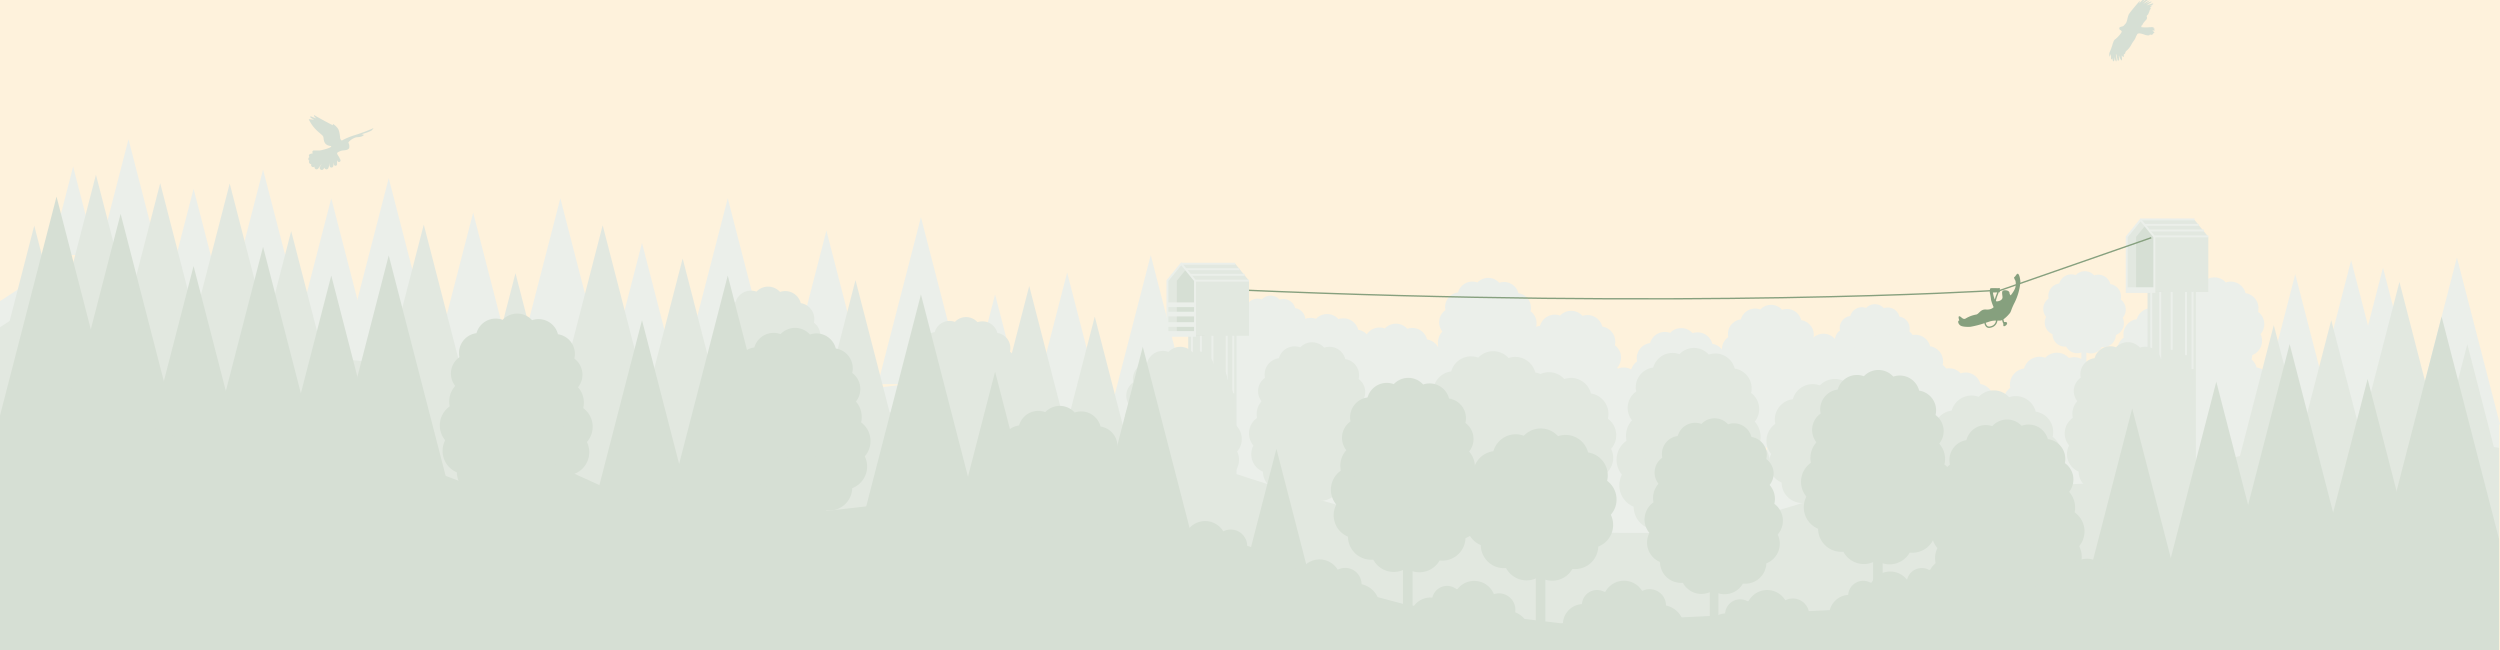 <svg xmlns="http://www.w3.org/2000/svg" xmlns:xlink="http://www.w3.org/1999/xlink" width="1280" height="333" viewBox="0 0 1280 333">
  <rect x="0" y="0" width="1280" height="333" fill="#333333" stroke="none"/>
  <defs>
    <clipPath id="clip-path">
      <rect id="Rectangle_1697" data-name="Rectangle 1697" width="1280.929" height="349.667" fill="none"/>
    </clipPath>
    <clipPath id="clip-bg-natur">
      <rect width="1280" height="333"/>
    </clipPath>
  </defs>
  <g id="bg-natur" clip-path="url(#clip-bg-natur)">
    <rect width="1280" height="333" fill="#fef2dc"/>
    <g id="Group_2972" data-name="Group 2972" transform="translate(-0.929 -1)">
      <path id="Path_5762" data-name="Path 5762" d="M1236.8,218.287h44.133l-22.066-85.47Z" fill="#ebefea"/>
      <path id="Path_5763" data-name="Path 5763" d="M1182.649,219.745l22.067-85.47,22.066,85.47Z" fill="#ebefea"/>
      <path id="Path_5764" data-name="Path 5764" d="M1198.953,223.539l22.067-85.47,22.066,85.47Z" fill="#ebefea"/>
      <path id="Path_5765" data-name="Path 5765" d="M1154.025,226.846l22.067-85.47,22.066,85.47Z" fill="#ebefea"/>
      <path id="Path_5766" data-name="Path 5766" d="M612.177,217.115l-22.067-85.47-22.066,85.47Z" fill="#ebefea"/>
      <path id="Path_5767" data-name="Path 5767" d="M652.922,232.466,630.855,147l-22.066,85.47Z" fill="#ebefea"/>
      <path id="Path_5768" data-name="Path 5768" d="M682.344,260.851l-22.067-85.47-22.066,85.47Z" fill="#ebefea"/>
      <path id="Path_5769" data-name="Path 5769" d="M157.686,173.289l-22.067-85.47-22.066,85.47Z" fill="#ebefea"/>
      <path id="Path_5770" data-name="Path 5770" d="M92.111,170.647,66.72,72.3,41.33,170.647Z" fill="#ebefea"/>
      <path id="Path_5771" data-name="Path 5771" d="M122.108,183.131l-22.067-85.47-22.066,85.47Z" fill="#ebefea"/>
      <path id="Path_5772" data-name="Path 5772" d="M222.028,177.69,199.961,92.22l-22.066,85.47Z" fill="#ebefea"/>
      <path id="Path_5773" data-name="Path 5773" d="M192.606,187.994l-22.067-85.47-22.066,85.47Z" fill="#ebefea"/>
      <path id="Path_5774" data-name="Path 5774" d="M265.245,195.356l-22.067-85.47-22.066,85.47Z" fill="#ebefea"/>
      <path id="Path_5775" data-name="Path 5775" d="M309.892,187.994l-22.067-85.47-22.066,85.47Z" fill="#ebefea"/>
      <path id="Path_5776" data-name="Path 5776" d="M351.7,210.834l-22.067-85.47-22.066,85.47Z" fill="#ebefea"/>
      <path id="Path_5777" data-name="Path 5777" d="M395.611,187.994l-22.067-85.47-22.066,85.47Z" fill="#ebefea"/>
      <path id="Path_5778" data-name="Path 5778" d="M446.122,204.56l-22.067-85.47-22.066,85.47Z" fill="#ebefea"/>
      <path id="Path_5779" data-name="Path 5779" d="M494.516,197.681l-22.067-85.47-22.066,85.47Z" fill="#ebefea"/>
      <path id="Path_5780" data-name="Path 5780" d="M532.481,237.222l-22.067-85.47-22.066,85.47Z" fill="#ebefea"/>
      <path id="Path_5781" data-name="Path 5781" d="M569.373,226.028l-22.067-85.47-22.066,85.47Z" fill="#ebefea"/>
      <path id="Path_5782" data-name="Path 5782" d="M50.051,131.554,38.374,86.328,26.7,131.554Z" fill="#ebefea"/>
      <rect id="Rectangle_1654" data-name="Rectangle 1654" width="2.962" height="51.156" transform="translate(649.804 182.035)" fill="#ebefea"/>
      <g id="Group_2971" data-name="Group 2971">
        <g id="Group_2970" data-name="Group 2970" clip-path="url(#clip-path)">
          <path id="Path_5783" data-name="Path 5783" d="M669.2,201.889l-.073.029v.015a7.177,7.177,0,0,1-7.823,6.906l-.175-.016a7.176,7.176,0,0,1-10.049,2.549l-.242-.152-.033.021a7.176,7.176,0,0,1-9.993-2.349l-.2-.331-.124.008a7.176,7.176,0,0,1-7.663-6.66l-.032-.456-.217-.1a7.176,7.176,0,0,1-3.593-9.389l.19-.438-.212-.284a7.176,7.176,0,0,1,1.275-9.914l.345-.275-.065-.436a7.178,7.178,0,0,1,5.829-8.12l.349-.062.159-.45a7.177,7.177,0,0,1,9.032-4.416l.228.075.334-.312a7.177,7.177,0,0,1,10.146.356l.085.091.373-.106a7.177,7.177,0,0,1,8.91,5.1l.01.037.281.055a7.177,7.177,0,0,1,5.61,8.718l.139.107a7.176,7.176,0,0,1,1.01,10.386l-.01.012.034.071a7.177,7.177,0,0,1-3.834,9.731" fill="#ebefea"/>
          <path id="Path_5784" data-name="Path 5784" d="M666.814,183.768l-.062.025v.013a6.175,6.175,0,0,1-6.732,5.942l-.15-.013a6.176,6.176,0,0,1-8.647,2.193l-.208-.13-.028.017a6.175,6.175,0,0,1-8.6-2.021l-.172-.285-.107.007a6.175,6.175,0,0,1-6.594-5.731l-.027-.392-.187-.086a6.176,6.176,0,0,1-3.092-8.08l.164-.376-.183-.244a6.176,6.176,0,0,1,1.1-8.531l.3-.237-.056-.375a6.176,6.176,0,0,1,5.016-6.987l.3-.054.137-.387a6.174,6.174,0,0,1,7.771-3.8l.2.065.288-.268a6.174,6.174,0,0,1,8.73.306l.074.078.32-.091a6.176,6.176,0,0,1,7.667,4.387l.009.032.242.048a6.175,6.175,0,0,1,4.827,7.5l.119.093a6.176,6.176,0,0,1,.87,8.937l-.009.009.029.061a6.176,6.176,0,0,1-3.3,8.374" fill="#ebefea"/>
          <rect id="Rectangle_1655" data-name="Rectangle 1655" width="3.118" height="53.854" transform="translate(713.473 186.88)" fill="#ebefea"/>
          <path id="Path_5785" data-name="Path 5785" d="M735.1,206.485l-.079.032v.016a7.818,7.818,0,0,1-8.524,7.524l-.19-.017a7.819,7.819,0,0,1-10.948,2.777l-.264-.165-.036.022a7.818,7.818,0,0,1-10.888-2.559l-.218-.361-.136.009a7.819,7.819,0,0,1-8.349-7.256l-.034-.5-.237-.109a7.818,7.818,0,0,1-3.915-10.23l.207-.477-.231-.309a7.82,7.82,0,0,1,1.389-10.8l.376-.3-.071-.475a7.82,7.82,0,0,1,6.351-8.847l.381-.068.173-.491a7.819,7.819,0,0,1,9.841-4.811l.247.082.365-.34a7.819,7.819,0,0,1,11.054.388l.093.1.407-.116a7.819,7.819,0,0,1,9.707,5.555l.011.041.306.059a7.819,7.819,0,0,1,6.112,9.5l.152.118a7.82,7.82,0,0,1,1.1,11.316l-.01.012.036.077a7.82,7.82,0,0,1-4.177,10.6" fill="#ebefea"/>
          <rect id="Rectangle_1656" data-name="Rectangle 1656" width="3.635" height="62.778" transform="translate(760.889 179.679)" fill="#ebefea"/>
          <path id="Path_5786" data-name="Path 5786" d="M784.688,204.043l-.089.036v.018a8.807,8.807,0,0,1-9.6,8.475l-.215-.019a8.806,8.806,0,0,1-12.331,3.127l-.3-.186-.04.026a8.807,8.807,0,0,1-12.264-2.883l-.246-.407-.152.011a8.807,8.807,0,0,1-9.4-8.173l-.039-.56-.267-.122a8.808,8.808,0,0,1-4.41-11.523l.234-.538-.26-.348a8.807,8.807,0,0,1,1.564-12.166l.424-.337-.08-.535a8.808,8.808,0,0,1,7.154-9.965l.428-.077.2-.552a8.808,8.808,0,0,1,11.084-5.42l.279.093.411-.383a8.807,8.807,0,0,1,12.451.437l.1.112.458-.13a8.807,8.807,0,0,1,10.934,6.257l.012.046.345.067a8.807,8.807,0,0,1,6.885,10.7l.17.132A8.808,8.808,0,0,1,789.364,192l-.012.014.041.087a8.807,8.807,0,0,1-4.705,11.942" fill="#ebefea"/>
          <path id="Path_5787" data-name="Path 5787" d="M781.763,181.8l-.077.031v.016a7.579,7.579,0,0,1-8.261,7.292l-.185-.017a7.578,7.578,0,0,1-10.611,2.692l-.256-.16-.034.022a7.579,7.579,0,0,1-10.553-2.481l-.212-.35-.131.009a7.579,7.579,0,0,1-8.092-7.033l-.033-.481-.23-.106a7.579,7.579,0,0,1-3.795-9.915l.2-.462-.224-.3a7.578,7.578,0,0,1,1.346-10.469l.364-.29-.068-.46a7.579,7.579,0,0,1,6.155-8.575l.369-.066.168-.475a7.577,7.577,0,0,1,9.537-4.663l.24.079.353-.329a7.578,7.578,0,0,1,10.714.376l.091.1.393-.112a7.578,7.578,0,0,1,9.409,5.384l.01.04.3.057a7.579,7.579,0,0,1,5.924,9.206l.147.114a7.578,7.578,0,0,1,1.067,10.967l-.011.012.036.075a7.579,7.579,0,0,1-4.049,10.276" fill="#ebefea"/>
          <rect id="Rectangle_1657" data-name="Rectangle 1657" width="3.118" height="53.854" transform="translate(830.093 209.312)" fill="#ebefea"/>
          <path id="Path_5788" data-name="Path 5788" d="M851.722,228.917l-.079.032v.016a7.818,7.818,0,0,1-8.523,7.524l-.191-.017a7.819,7.819,0,0,1-10.948,2.777l-.264-.165-.036.022a7.818,7.818,0,0,1-10.888-2.559l-.218-.361-.136.009a7.819,7.819,0,0,1-8.349-7.256l-.034-.5-.237-.109A7.818,7.818,0,0,1,807.9,218.1l.207-.477-.231-.309a7.82,7.82,0,0,1,1.389-10.8l.376-.3-.071-.475a7.82,7.82,0,0,1,6.351-8.847l.381-.068.173-.491a7.819,7.819,0,0,1,9.841-4.811l.247.082.365-.34a7.819,7.819,0,0,1,11.054.388l.093.1.407-.116a7.819,7.819,0,0,1,9.707,5.555l.011.041.306.059a7.819,7.819,0,0,1,6.112,9.5l.152.118a7.82,7.82,0,0,1,1.1,11.316l-.01.012.036.077a7.82,7.82,0,0,1-4.177,10.6" fill="#ebefea"/>
          <rect id="Rectangle_1658" data-name="Rectangle 1658" width="2.962" height="51.156" transform="translate(959.217 186.406)" fill="#ebefea"/>
          <path id="Path_5789" data-name="Path 5789" d="M978.61,206.259l-.073.029v.015a7.178,7.178,0,0,1-7.823,6.907l-.175-.017a7.176,7.176,0,0,1-10.049,2.549l-.242-.152-.033.021a7.175,7.175,0,0,1-9.993-2.349l-.2-.33-.124.007a7.175,7.175,0,0,1-7.663-6.66l-.032-.455-.217-.1a7.174,7.174,0,0,1-3.593-9.388l.19-.439-.212-.283a7.176,7.176,0,0,1,1.275-9.914l.345-.276-.065-.435a7.179,7.179,0,0,1,5.829-8.121l.349-.062.159-.45a7.178,7.178,0,0,1,9.032-4.416l.228.075.334-.312a7.177,7.177,0,0,1,10.146.357l.085.09.373-.1a7.175,7.175,0,0,1,8.91,5.1l.01.037.281.054a7.177,7.177,0,0,1,5.61,8.718l.139.107a7.176,7.176,0,0,1,1.01,10.386l-.01.013.034.071a7.176,7.176,0,0,1-3.834,9.73" fill="#ebefea"/>
          <path id="Path_5790" data-name="Path 5790" d="M976.227,188.139l-.062.025v.013a6.175,6.175,0,0,1-6.732,5.942l-.15-.013a6.176,6.176,0,0,1-8.647,2.193l-.208-.13-.028.017a6.175,6.175,0,0,1-8.6-2.021l-.172-.285-.107.007a6.175,6.175,0,0,1-6.594-5.731l-.027-.392-.187-.086a6.176,6.176,0,0,1-3.092-8.08l.164-.376-.183-.244a6.176,6.176,0,0,1,1.1-8.531l.3-.237-.056-.375a6.176,6.176,0,0,1,5.016-6.987l.3-.054.137-.387a6.174,6.174,0,0,1,7.771-3.8l.2.065.288-.268a6.174,6.174,0,0,1,8.73.306l.074.078.32-.091a6.176,6.176,0,0,1,7.667,4.387l.009.032.242.048a6.175,6.175,0,0,1,4.827,7.5l.119.093a6.176,6.176,0,0,1,.87,8.937l-.009.009.029.061a6.176,6.176,0,0,1-3.3,8.374" fill="#ebefea"/>
          <rect id="Rectangle_1659" data-name="Rectangle 1659" width="3.118" height="53.854" transform="translate(996.783 209.715)" fill="#ebefea"/>
          <path id="Path_5791" data-name="Path 5791" d="M1018.412,229.32l-.079.032v.016a7.818,7.818,0,0,1-8.523,7.524l-.191-.017a7.819,7.819,0,0,1-10.948,2.777l-.264-.165-.036.022a7.818,7.818,0,0,1-10.888-2.559l-.218-.361-.136.009a7.819,7.819,0,0,1-8.349-7.256l-.034-.5-.237-.109a7.818,7.818,0,0,1-3.915-10.23l.207-.477-.231-.309a7.82,7.82,0,0,1,1.389-10.8l.376-.3-.071-.475a7.82,7.82,0,0,1,6.351-8.847l.381-.068.173-.491a7.819,7.819,0,0,1,9.841-4.811l.247.082.365-.34a7.819,7.819,0,0,1,11.054.388l.093.1.407-.116a7.819,7.819,0,0,1,9.707,5.555l.011.041.306.059a7.819,7.819,0,0,1,6.112,9.5l.152.118a7.82,7.82,0,0,1,1.1,11.316l-.01.012.036.077a7.82,7.82,0,0,1-4.177,10.6" fill="#ebefea"/>
          <rect id="Rectangle_1660" data-name="Rectangle 1660" width="3.635" height="62.778" transform="translate(905.691 193.49)" fill="#ebefea"/>
          <path id="Path_5792" data-name="Path 5792" d="M929.49,217.854l-.089.036v.018a8.807,8.807,0,0,1-9.6,8.475l-.215-.019a8.806,8.806,0,0,1-12.331,3.127l-.3-.186-.04.026a8.807,8.807,0,0,1-12.264-2.883l-.246-.407-.152.011a8.807,8.807,0,0,1-9.4-8.173l-.039-.56-.267-.122a8.808,8.808,0,0,1-4.41-11.523l.234-.537-.26-.349a8.807,8.807,0,0,1,1.564-12.166l.424-.337-.08-.535a8.808,8.808,0,0,1,7.154-9.965l.428-.077.2-.552a8.808,8.808,0,0,1,11.084-5.42l.279.093.411-.383a8.807,8.807,0,0,1,12.451.437l.1.112.457-.13a8.807,8.807,0,0,1,10.934,6.257l.012.046.345.067a8.807,8.807,0,0,1,6.885,10.7l.17.132a8.808,8.808,0,0,1,1.24,12.746l-.012.014.041.087a8.807,8.807,0,0,1-4.705,11.942" fill="#ebefea"/>
          <path id="Path_5793" data-name="Path 5793" d="M926.566,195.617l-.077.031v.016a7.579,7.579,0,0,1-8.261,7.292l-.185-.017a7.578,7.578,0,0,1-10.611,2.692l-.256-.16-.034.022a7.579,7.579,0,0,1-10.553-2.481l-.212-.35-.131.009a7.579,7.579,0,0,1-8.092-7.033l-.033-.481-.23-.106a7.579,7.579,0,0,1-3.795-9.915l.2-.462-.224-.3A7.578,7.578,0,0,1,885.42,173.9l.364-.29-.068-.46a7.579,7.579,0,0,1,6.155-8.575l.369-.066.168-.475a7.577,7.577,0,0,1,9.537-4.663l.24.08.353-.33a7.578,7.578,0,0,1,10.714.376l.091.1.393-.112a7.578,7.578,0,0,1,9.409,5.384l.01.04.3.057a7.58,7.58,0,0,1,5.924,9.206l.147.114a7.578,7.578,0,0,1,1.067,10.967l-.011.012.036.075a7.579,7.579,0,0,1-4.049,10.276" fill="#ebefea"/>
          <rect id="Rectangle_1661" data-name="Rectangle 1661" width="2.559" height="44.205" transform="translate(1066.59 156.392)" fill="#ebefea"/>
          <path id="Path_5794" data-name="Path 5794" d="M1084.344,172.484l-.065.026v.013a6.42,6.42,0,0,1-7,6.178l-.156-.015a6.417,6.417,0,0,1-8.987,2.279l-.217-.136-.029.02a6.418,6.418,0,0,1-8.938-2.1l-.179-.295-.111.007a6.417,6.417,0,0,1-6.853-5.956l-.029-.409-.194-.088a6.419,6.419,0,0,1-3.214-8.4l.171-.39-.19-.254a6.419,6.419,0,0,1,1.14-8.867l.309-.245-.058-.39a6.418,6.418,0,0,1,5.213-7.262l.312-.056.142-.4a6.421,6.421,0,0,1,8.078-3.951l.2.069.3-.28a6.419,6.419,0,0,1,9.074.319l.077.082.333-.1a6.419,6.419,0,0,1,7.969,4.558l.008.035.252.049a6.419,6.419,0,0,1,5.017,7.8l.124.1a6.418,6.418,0,0,1,.9,9.288l-.009.009.03.065a6.418,6.418,0,0,1-3.429,8.7" fill="#ebefea"/>
          <rect id="Rectangle_1662" data-name="Rectangle 1662" width="3.118" height="53.854" transform="translate(1132.544 163.167)" fill="#ebefea"/>
          <path id="Path_5795" data-name="Path 5795" d="M1154.174,182.772l-.08.032v.016a7.818,7.818,0,0,1-8.524,7.524l-.19-.017a7.819,7.819,0,0,1-10.948,2.777l-.265-.165-.036.022a7.817,7.817,0,0,1-10.887-2.559l-.218-.361-.136.009a7.818,7.818,0,0,1-8.349-7.256l-.035-.5-.236-.109a7.819,7.819,0,0,1-3.916-10.23l.208-.477-.231-.309a7.82,7.82,0,0,1,1.388-10.8l.377-.3-.071-.475a7.819,7.819,0,0,1,6.35-8.847l.381-.068.174-.491a7.818,7.818,0,0,1,9.841-4.811l.247.082.365-.34a7.819,7.819,0,0,1,11.054.388l.093.1.407-.116a7.819,7.819,0,0,1,9.707,5.555l.011.041.306.059a7.82,7.82,0,0,1,6.112,9.5l.151.118a7.819,7.819,0,0,1,1.1,11.316l-.009.012.035.077a7.819,7.819,0,0,1-4.176,10.6" fill="#ebefea"/>
          <path id="Path_5796" data-name="Path 5796" d="M1159.784,220.794l-.079.032v.016a7.818,7.818,0,0,1-8.524,7.524l-.19-.017a7.819,7.819,0,0,1-10.948,2.777l-.264-.165-.036.022a7.818,7.818,0,0,1-10.888-2.559l-.218-.361-.136.009a7.819,7.819,0,0,1-8.349-7.256l-.034-.5-.237-.109a7.818,7.818,0,0,1-3.915-10.23l.207-.477-.231-.309a7.82,7.82,0,0,1,1.389-10.8l.376-.3-.071-.475a7.82,7.82,0,0,1,6.351-8.847l.381-.068.173-.491a7.819,7.819,0,0,1,9.841-4.811l.247.082.365-.34a7.819,7.819,0,0,1,11.054.388l.093.1.407-.116a7.819,7.819,0,0,1,9.707,5.555l.011.041.306.059a7.819,7.819,0,0,1,6.112,9.5l.152.118a7.82,7.82,0,0,1,1.1,11.316l-.01.012.036.077a7.82,7.82,0,0,1-4.177,10.6" fill="#ebefea"/>
          <rect id="Rectangle_1663" data-name="Rectangle 1663" width="3.295" height="56.907" transform="translate(1051.789 202.873)" fill="#ebefea"/>
          <path id="Path_5797" data-name="Path 5797" d="M1074.645,223.589l-.084.033v.018a8.264,8.264,0,0,1-9.007,7.951l-.2-.019a8.263,8.263,0,0,1-11.569,2.935l-.279-.175-.038.024a8.263,8.263,0,0,1-11.506-2.7l-.23-.382-.143.01a8.264,8.264,0,0,1-8.823-7.668l-.036-.525-.251-.115a8.262,8.262,0,0,1-4.137-10.81l.22-.5-.245-.327a8.263,8.263,0,0,1,1.468-11.414l.4-.316-.074-.5a8.263,8.263,0,0,1,6.711-9.349l.4-.072.183-.518a8.262,8.262,0,0,1,10.4-5.084l.262.087.385-.359a8.262,8.262,0,0,1,11.681.409l.1.106.429-.123a8.262,8.262,0,0,1,10.258,5.87l.011.043.324.063a8.264,8.264,0,0,1,6.459,10.037l.16.124a8.264,8.264,0,0,1,1.163,11.958l-.012.013.039.081a8.263,8.263,0,0,1-4.414,11.2" fill="#ebefea"/>
          <rect id="Rectangle_1664" data-name="Rectangle 1664" width="3.118" height="53.854" transform="translate(678.225 181.95)" fill="#ebefea"/>
          <path id="Path_5798" data-name="Path 5798" d="M699.855,201.554l-.079.032v.016a7.818,7.818,0,0,1-8.523,7.524l-.191-.017a7.819,7.819,0,0,1-10.948,2.777l-.264-.165-.036.022a7.818,7.818,0,0,1-10.888-2.559l-.218-.361-.136.009a7.819,7.819,0,0,1-8.349-7.256l-.034-.5-.237-.109a7.818,7.818,0,0,1-3.915-10.23l.207-.477-.231-.309a7.82,7.82,0,0,1,1.389-10.8l.376-.3-.071-.475a7.82,7.82,0,0,1,6.351-8.847l.381-.068.173-.491a7.819,7.819,0,0,1,9.841-4.811l.247.082.365-.34a7.819,7.819,0,0,1,11.054.388l.093.1.407-.116a7.819,7.819,0,0,1,9.707,5.555l.011.041.306.059a7.819,7.819,0,0,1,6.112,9.5l.152.118a7.82,7.82,0,0,1,1.1,11.316l-.01.012.036.077a7.82,7.82,0,0,1-4.177,10.6" fill="#ebefea"/>
          <rect id="Rectangle_1665" data-name="Rectangle 1665" width="3.118" height="53.854" transform="translate(859.542 189.14)" fill="#ebefea"/>
          <path id="Path_5799" data-name="Path 5799" d="M881.172,208.744l-.079.033v.015a7.817,7.817,0,0,1-8.523,7.524l-.191-.017a7.818,7.818,0,0,1-10.948,2.777l-.264-.165-.036.023a7.819,7.819,0,0,1-10.888-2.56l-.218-.36-.136.008a7.819,7.819,0,0,1-8.349-7.256l-.034-.5-.237-.11a7.818,7.818,0,0,1-3.915-10.23l.207-.477-.231-.308a7.821,7.821,0,0,1,1.389-10.8l.376-.3-.071-.476a7.82,7.82,0,0,1,6.351-8.847l.381-.067.173-.492a7.818,7.818,0,0,1,9.841-4.81l.247.082.365-.341a7.819,7.819,0,0,1,11.054.388l.093.1.407-.116a7.819,7.819,0,0,1,9.707,5.555l.011.041.306.059a7.819,7.819,0,0,1,6.112,9.5l.152.118a7.821,7.821,0,0,1,1.1,11.317l-.01.011.036.077a7.819,7.819,0,0,1-4.177,10.6" fill="#ebefea"/>
          <rect id="Rectangle_1666" data-name="Rectangle 1666" width="3.118" height="53.854" transform="translate(932.386 192.023)" fill="#ebefea"/>
          <path id="Path_5800" data-name="Path 5800" d="M954.015,211.628l-.079.032v.016a7.818,7.818,0,0,1-8.523,7.524l-.191-.017a7.819,7.819,0,0,1-10.948,2.777l-.264-.165-.036.022a7.818,7.818,0,0,1-10.888-2.559l-.218-.361-.136.009a7.819,7.819,0,0,1-8.349-7.256l-.034-.5-.237-.109a7.818,7.818,0,0,1-3.915-10.23l.207-.477-.231-.309a7.82,7.82,0,0,1,1.389-10.8l.376-.3-.071-.475a7.82,7.82,0,0,1,6.351-8.847l.381-.068.173-.491a7.819,7.819,0,0,1,9.841-4.811l.247.082.365-.34a7.819,7.819,0,0,1,11.054.388l.093.1.407-.116a7.818,7.818,0,0,1,9.707,5.555l.011.041.306.059a7.819,7.819,0,0,1,6.112,9.5l.152.118a7.82,7.82,0,0,1,1.1,11.316l-.01.012.036.077a7.82,7.82,0,0,1-4.177,10.6" fill="#ebefea"/>
          <rect id="Rectangle_1667" data-name="Rectangle 1667" width="3.118" height="53.854" transform="translate(803.202 180.3)" fill="#ebefea"/>
          <path id="Path_5801" data-name="Path 5801" d="M824.831,199.9l-.079.032v.016a7.818,7.818,0,0,1-8.523,7.524l-.191-.017a7.819,7.819,0,0,1-10.948,2.777l-.264-.165-.036.022a7.818,7.818,0,0,1-10.888-2.559l-.218-.361-.136.009a7.819,7.819,0,0,1-8.349-7.256l-.034-.5-.237-.109a7.818,7.818,0,0,1-3.915-10.23l.207-.477-.231-.309a7.82,7.82,0,0,1,1.389-10.8l.376-.3-.071-.475a7.82,7.82,0,0,1,6.351-8.847l.381-.068.173-.491a7.819,7.819,0,0,1,9.841-4.811l.247.082.365-.34a7.819,7.819,0,0,1,11.054.388l.093.1.407-.116a7.819,7.819,0,0,1,9.707,5.555l.011.041.306.059a7.819,7.819,0,0,1,6.112,9.5l.152.118a7.82,7.82,0,0,1,1.1,11.316l-.01.012.036.077a7.82,7.82,0,0,1-4.177,10.6" fill="#ebefea"/>
          <rect id="Rectangle_1668" data-name="Rectangle 1668" width="3.118" height="53.854" transform="translate(1108.733 176.939)" fill="#ebefea"/>
          <path id="Path_5802" data-name="Path 5802" d="M1130.362,196.543l-.079.032v.016a7.818,7.818,0,0,1-8.523,7.524l-.19-.017a7.821,7.821,0,0,1-10.949,2.777l-.264-.165-.036.022a7.818,7.818,0,0,1-10.888-2.559l-.218-.361-.136.009a7.819,7.819,0,0,1-8.349-7.256l-.034-.5-.237-.109a7.818,7.818,0,0,1-3.915-10.23l.207-.477-.231-.309a7.82,7.82,0,0,1,1.389-10.8l.376-.3-.071-.475a7.82,7.82,0,0,1,6.351-8.847l.381-.068.173-.491a7.819,7.819,0,0,1,9.841-4.811l.247.082.365-.34a7.819,7.819,0,0,1,11.054.388l.093.1.407-.116a7.819,7.819,0,0,1,9.707,5.555l.011.041.306.059a7.819,7.819,0,0,1,6.112,9.5l.152.118a7.82,7.82,0,0,1,1.1,11.316l-.01.012.036.077a7.82,7.82,0,0,1-4.177,10.6" fill="#ebefea"/>
          <rect id="Rectangle_1669" data-name="Rectangle 1669" width="3.118" height="53.854" transform="translate(971.043 190.373)" fill="#ebefea"/>
          <path id="Path_5803" data-name="Path 5803" d="M992.672,209.978l-.079.032v.016a7.818,7.818,0,0,1-8.524,7.524l-.19-.017a7.819,7.819,0,0,1-10.948,2.777l-.264-.165-.036.022a7.818,7.818,0,0,1-10.888-2.559l-.218-.361-.136.009A7.819,7.819,0,0,1,953.039,210l-.034-.5-.237-.109a7.818,7.818,0,0,1-3.915-10.23l.207-.477-.231-.309a7.82,7.82,0,0,1,1.389-10.8l.376-.3-.071-.475a7.82,7.82,0,0,1,6.351-8.847l.381-.068.173-.491a7.819,7.819,0,0,1,9.841-4.811l.247.082.365-.34a7.819,7.819,0,0,1,11.054.388l.093.1.407-.116a7.819,7.819,0,0,1,9.707,5.555l.011.041.306.059a7.819,7.819,0,0,1,6.112,9.5l.152.118a7.82,7.82,0,0,1,1.1,11.316l-.01.012.036.077a7.82,7.82,0,0,1-4.177,10.6" fill="#ebefea"/>
          <path id="Path_5804" data-name="Path 5804" d="M.452,155.508V275.742h1280v-58.8l-69.007-11.328-116.474,28.347-160.619,2.686-108.712.8-112.167,3.29L590.11,215.625l-50.274,3.137-58.844-22.84-63.9,7.361-34.359-18.8-53.1,14.705-48.812-22.216-40.183,11.911-40.678-15.313-29.422-2.4-41.076,2.4L98.7,168.063,66.512,154.818,29.874,136.244Z" fill="#ebefea"/>
          <path id="Path_5805" data-name="Path 5805" d="M1200.018,259.305l29.423-113.96,29.421,113.96Z" fill="#e2e8e0"/>
          <path id="Path_5806" data-name="Path 5806" d="M1165.1,278.875l29.423-113.96,29.421,113.96Z" fill="#e2e8e0"/>
          <path id="Path_5807" data-name="Path 5807" d="M1135.675,281.424l29.423-113.96,29.421,113.96Z" fill="#e2e8e0"/>
          <path id="Path_5808" data-name="Path 5808" d="M36.932,188.067,18.466,116.543,0,188.067Z" fill="#e2e8e0"/>
          <path id="Path_5809" data-name="Path 5809" d="M147.958,208.914,118.535,94.954,89.114,208.914Z" fill="#e2e8e0"/>
          <path id="Path_5810" data-name="Path 5810" d="M79.473,204.422,50.05,90.462,20.629,204.422Z" fill="#e2e8e0"/>
          <path id="Path_5811" data-name="Path 5811" d="M112.376,208.742,82.953,94.782,53.532,208.742Z" fill="#e2e8e0"/>
          <path id="Path_5812" data-name="Path 5812" d="M247.322,229.957,217.9,116l-29.421,113.96Z" fill="#e2e8e0"/>
          <path id="Path_5813" data-name="Path 5813" d="M179.442,233.289l-29.423-113.96L120.6,233.289Z" fill="#e2e8e0"/>
          <path id="Path_5814" data-name="Path 5814" d="M294.276,254.83,264.853,140.87,235.432,254.83Z" fill="#e2e8e0"/>
          <path id="Path_5815" data-name="Path 5815" d="M338.923,230.3,309.5,116.341,280.079,230.3Z" fill="#e2e8e0"/>
          <path id="Path_5816" data-name="Path 5816" d="M379.875,247.319l-29.423-113.96L321.03,247.319Z" fill="#e2e8e0"/>
          <path id="Path_5817" data-name="Path 5817" d="M468.37,258.367l-29.423-113.96-29.421,113.96Z" fill="#e2e8e0"/>
          <path id="Path_5818" data-name="Path 5818" d="M557.315,261.4l-29.423-113.96L498.47,261.4Z" fill="#e2e8e0"/>
          <path id="Path_5819" data-name="Path 5819" d="M590.875,277.051l-29.423-113.96L532.03,277.051Z" fill="#e2e8e0"/>
          <path id="Path_5820" data-name="Path 5820" d="M1247.912,240.252l16.271-63.02,16.27,63.02Z" fill="#e2e8e0"/>
          <rect id="Rectangle_1670" data-name="Rectangle 1670" width="24.745" height="160.692" transform="translate(1100.469 135.335)" fill="#e2e8e0"/>
          <path id="Path_5821" data-name="Path 5821" d="M1103.953,150.478h-14.145V122.266l7.072-8.672,7.073,8.672Z" fill="#e2e8e0"/>
          <path id="Path_5822" data-name="Path 5822" d="M1108.771,150.478h-14.145V122.266l7.073-8.672,7.072,8.672Z" fill="#d6dfd4"/>
          <rect id="Rectangle_1671" data-name="Rectangle 1671" width="27.638" height="28.212" transform="translate(1103.953 122.266)" fill="#e2e8e0"/>
          <path id="Path_5823" data-name="Path 5823" d="M1124.518,113.594l7.073,8.672h-27.639l-7.072-8.672Z" fill="#e2e8e0"/>
          <path id="Path_5824" data-name="Path 5824" d="M1103.953,150.478h-14.145V122.266l7.072-8.672,7.073,8.672Z" fill="none" stroke="#ebefea" stroke-miterlimit="10" stroke-width="1"/>
          <path id="Path_5825" data-name="Path 5825" d="M1034.314,141.314c-.736-.737-1.35,1.227-1.964,1.473s.491,1.964.491,1.964a7.6,7.6,0,0,1,0,3.192c-.368,1.841-2.455,4.3-2.455,4.3a2.008,2.008,0,0,1-.614-1.35c-.123-.982-1.6-1.473-2.946-1.227s-.614,2.332-.614,3.56-1.35,1.964-2.823,2.087a.779.779,0,0,1-.567-.211,18.58,18.58,0,0,1,.92-3.014,7.722,7.722,0,0,0,.49-1.419l.63-.022V148.5l-1.351.055a29.213,29.213,0,0,0-3.314,0c-.614.122-.491,2.209-.491,2.209s.613,2.947.613,3.683a21.734,21.734,0,0,0,1.351,3.806s-1.1,1.473-3.929,1.227-3.56,2.333-5.033,2.578a15.438,15.438,0,0,0-5.278,1.964c-1.474.983-2.456-1.1-3.315-1.1s0,2.209,0,2.209c-.888-.129-.846,1.63.614,2.578.873.568,3.192.737,5.033.614a47.061,47.061,0,0,0,7.192-1.856,3.32,3.32,0,0,0,1.038,1.979,2.088,2.088,0,0,0,1.341.449,3.577,3.577,0,0,0,1.1-.193,4.051,4.051,0,0,0,3.149-3.445c.008-.035.017-.069.026-.1.5.008,1,.014,1.5-.022a2.778,2.778,0,0,0,.92-.267,6.961,6.961,0,0,0,.648,1.974c-.114.66-.108,1.391.569,1.147,1.17-.423,1.588-1.467,1.17-1.885-.327-.328-1.063-.253-1.368-.206a10.649,10.649,0,0,1-.349-1.4,17,17,0,0,0,3.075-2.925c.982-1.1.614-1.718,2.7-5.77a29.887,29.887,0,0,0,2.908-10.312c-.038-.982-.33-3.437-1.067-4.173m-13.012,9.452,2.182-.075a6.919,6.919,0,0,1-.394,1.1,16.46,16.46,0,0,0-.821,2.553,13.958,13.958,0,0,1-.967-3.574m-1.089,17.252a1.814,1.814,0,0,1-1.774-.134,2.719,2.719,0,0,1-.794-1.638c.758-.242,1.427-.462,1.913-.626a9.793,9.793,0,0,1,3.316-.476,3.319,3.319,0,0,1-2.661,2.874" fill="#86a07e"/>
          <path id="Path_5826" data-name="Path 5826" d="M634.1,149.387c230.483,10.157,386.509.434,386.509.434h3.949l77.811-27.107" fill="none" stroke="#86a07e" stroke-miterlimit="10" stroke-width="0.716"/>
          <rect id="Rectangle_1672" data-name="Rectangle 1672" width="14.145" height="2.4" transform="translate(1089.808 148.078)" fill="#ebefea"/>
          <line id="Line_403" data-name="Line 403" y2="65.566" transform="translate(1102.367 150.478)" fill="none" stroke="#ebefea" stroke-miterlimit="10" stroke-width="1"/>
          <line id="Line_404" data-name="Line 404" y2="43.063" transform="translate(1106.946 150.478)" fill="none" stroke="#ebefea" stroke-miterlimit="10" stroke-width="1"/>
          <line id="Line_405" data-name="Line 405" y2="29.632" transform="translate(1112.841 150.478)" fill="none" stroke="#ebefea" stroke-miterlimit="10" stroke-width="1"/>
          <line id="Line_406" data-name="Line 406" y2="32.38" transform="translate(1120.173 150.478)" fill="none" stroke="#ebefea" stroke-miterlimit="10" stroke-width="1"/>
          <line id="Line_407" data-name="Line 407" y2="39.464" transform="translate(1123.507 150.478)" fill="none" stroke="#ebefea" stroke-miterlimit="10" stroke-width="1"/>
          <line id="Line_408" data-name="Line 408" x2="27.638" transform="translate(1096.88 113.339)" fill="none" stroke="#ebefea" stroke-miterlimit="10" stroke-width="1"/>
          <line id="Line_409" data-name="Line 409" x2="27.638" transform="translate(1099.022 116.135)" fill="none" stroke="#ebefea" stroke-miterlimit="10" stroke-width="1"/>
          <line id="Line_410" data-name="Line 410" x2="27.638" transform="translate(1103.953 122.012)" fill="none" stroke="#ebefea" stroke-miterlimit="10" stroke-width="1"/>
          <line id="Line_411" data-name="Line 411" x2="27.638" transform="translate(1101.699 118.998)" fill="none" stroke="#ebefea" stroke-miterlimit="10" stroke-width="1"/>
          <rect id="Rectangle_1673" data-name="Rectangle 1673" width="24.745" height="150.691" transform="translate(609.302 157.779)" fill="#e2e8e0"/>
          <path id="Path_5827" data-name="Path 5827" d="M612.786,172.921H598.641V144.709l7.072-8.672,7.073,8.672Z" fill="#e2e8e0"/>
          <path id="Path_5828" data-name="Path 5828" d="M617.6,172.921H603.46V144.709l7.072-8.672,7.073,8.672Z" fill="#d6dfd4"/>
          <rect id="Rectangle_1674" data-name="Rectangle 1674" width="27.638" height="28.212" transform="translate(612.786 144.709)" fill="#e2e8e0"/>
          <path id="Path_5829" data-name="Path 5829" d="M633.352,136.037l7.073,8.672H612.786l-7.072-8.672Z" fill="#e2e8e0"/>
          <path id="Path_5830" data-name="Path 5830" d="M612.786,172.921H598.641V144.709l7.072-8.672,7.073,8.672Z" fill="none" stroke="#ebefea" stroke-miterlimit="10" stroke-width="1"/>
          <rect id="Rectangle_1675" data-name="Rectangle 1675" width="14.145" height="2.401" transform="translate(598.641 170.52)" fill="#ebefea"/>
          <line id="Line_412" data-name="Line 412" y2="55.565" transform="translate(611.2 172.921)" fill="none" stroke="#ebefea" stroke-miterlimit="10" stroke-width="1"/>
          <line id="Line_413" data-name="Line 413" y2="33.062" transform="translate(615.779 172.921)" fill="none" stroke="#ebefea" stroke-miterlimit="10" stroke-width="1"/>
          <line id="Line_414" data-name="Line 414" y2="19.631" transform="translate(621.675 172.921)" fill="none" stroke="#ebefea" stroke-miterlimit="10" stroke-width="1"/>
          <line id="Line_415" data-name="Line 415" y2="22.379" transform="translate(629.006 172.921)" fill="none" stroke="#ebefea" stroke-miterlimit="10" stroke-width="1"/>
          <line id="Line_416" data-name="Line 416" y2="29.464" transform="translate(632.341 172.921)" fill="none" stroke="#ebefea" stroke-miterlimit="10" stroke-width="1"/>
          <rect id="Rectangle_1676" data-name="Rectangle 1676" width="14.145" height="2.401" transform="translate(598.641 165.965)" fill="#ebefea"/>
          <rect id="Rectangle_1677" data-name="Rectangle 1677" width="14.145" height="2.4" transform="translate(598.641 160.602)" fill="#ebefea"/>
          <rect id="Rectangle_1678" data-name="Rectangle 1678" width="14.145" height="2.4" transform="translate(598.641 155.827)" fill="#ebefea"/>
          <line id="Line_417" data-name="Line 417" x2="27.638" transform="translate(605.714 136.037)" fill="none" stroke="#ebefea" stroke-miterlimit="10" stroke-width="1"/>
          <line id="Line_418" data-name="Line 418" x2="27.638" transform="translate(607.856 138.832)" fill="none" stroke="#ebefea" stroke-miterlimit="10" stroke-width="1"/>
          <line id="Line_419" data-name="Line 419" x2="27.638" transform="translate(612.786 144.709)" fill="none" stroke="#ebefea" stroke-miterlimit="10" stroke-width="1"/>
          <line id="Line_420" data-name="Line 420" x2="27.638" transform="translate(610.532 141.695)" fill="none" stroke="#ebefea" stroke-miterlimit="10" stroke-width="1"/>
          <rect id="Rectangle_1679" data-name="Rectangle 1679" width="3.998" height="69.05" transform="translate(670.495 216.285)" fill="#e2e8e0"/>
          <path id="Path_5831" data-name="Path 5831" d="M696.672,243.083l-.1.039v.021a9.687,9.687,0,0,1-10.56,9.321l-.235-.021a9.688,9.688,0,0,1-13.564,3.44l-.327-.2-.044.028a9.688,9.688,0,0,1-13.49-3.171l-.27-.448-.168.012a9.686,9.686,0,0,1-10.343-8.99l-.043-.616-.293-.134a9.687,9.687,0,0,1-4.851-12.674l.258-.591-.287-.383a9.687,9.687,0,0,1,1.721-13.382l.466-.371-.088-.588a9.688,9.688,0,0,1,7.868-10.961l.471-.084.215-.608a9.688,9.688,0,0,1,12.191-5.961l.307.1.452-.421a9.688,9.688,0,0,1,13.7.479l.115.124.5-.143a9.687,9.687,0,0,1,12.027,6.882l.014.05.379.074a9.688,9.688,0,0,1,7.572,11.767l.187.146a9.686,9.686,0,0,1,1.364,14.019l-.013.015.045.1a9.687,9.687,0,0,1-5.175,13.135" fill="#e2e8e0"/>
          <path id="Path_5832" data-name="Path 5832" d="M693.455,218.624l-.084.034v.017a8.335,8.335,0,0,1-9.087,8.021l-.2-.018a8.337,8.337,0,0,1-11.672,2.96l-.281-.176-.038.024a8.335,8.335,0,0,1-11.607-2.728l-.233-.385-.144.01a8.336,8.336,0,0,1-8.9-7.736l-.036-.529-.253-.116a8.336,8.336,0,0,1-4.174-10.906l.222-.509-.247-.329a8.335,8.335,0,0,1,1.481-11.515l.4-.319-.076-.506a8.338,8.338,0,0,1,6.771-9.432l.4-.072.185-.523a8.335,8.335,0,0,1,10.49-5.129l.264.088.389-.363a8.336,8.336,0,0,1,11.784.413l.1.107.433-.124a8.336,8.336,0,0,1,10.349,5.922l.012.044.326.063a8.336,8.336,0,0,1,6.516,10.125l.161.126a8.335,8.335,0,0,1,1.174,12.063l-.012.013.039.082a8.336,8.336,0,0,1-4.453,11.3" fill="#e2e8e0"/>
          <rect id="Rectangle_1680" data-name="Rectangle 1680" width="4.208" height="72.692" transform="translate(762.542 207.999)" fill="#e2e8e0"/>
          <path id="Path_5833" data-name="Path 5833" d="M791.736,234.462l-.107.043v.022a10.554,10.554,0,0,1-11.505,10.156l-.257-.023a10.554,10.554,0,0,1-14.778,3.748l-.356-.223-.048.031a10.554,10.554,0,0,1-14.7-3.455l-.295-.487-.183.012a10.553,10.553,0,0,1-11.269-9.795l-.047-.67-.32-.147a10.554,10.554,0,0,1-5.284-13.809l.28-.644-.312-.417a10.554,10.554,0,0,1,1.875-14.58l.507-.4-.1-.641a10.555,10.555,0,0,1,8.572-11.942l.514-.092.234-.662a10.555,10.555,0,0,1,13.283-6.494l.334.111.492-.459a10.555,10.555,0,0,1,14.921.523l.126.135.548-.156a10.555,10.555,0,0,1,13.1,7.5l.014.055.413.08A10.556,10.556,0,0,1,795.65,204.6l.2.158a10.557,10.557,0,0,1,1.486,15.275l-.015.016.049.1a10.554,10.554,0,0,1-5.638,14.311" fill="#e2e8e0"/>
          <rect id="Rectangle_1681" data-name="Rectangle 1681" width="4.906" height="84.738" transform="translate(865.51 228.278)" fill="#e2e8e0"/>
          <path id="Path_5834" data-name="Path 5834" d="M897.634,261.164l-.12.048v.025a11.887,11.887,0,0,1-12.959,11.439l-.289-.026a11.889,11.889,0,0,1-16.646,4.222l-.4-.251-.054.034a11.886,11.886,0,0,1-16.554-3.891l-.332-.549-.206.015A11.889,11.889,0,0,1,837.379,261.2l-.053-.755-.36-.165a11.888,11.888,0,0,1-5.952-15.554l.316-.725-.352-.47a11.888,11.888,0,0,1,2.112-16.422l.571-.455-.107-.722a11.888,11.888,0,0,1,9.656-13.451l.578-.1.264-.745a11.886,11.886,0,0,1,14.96-7.315l.377.125.554-.517a11.889,11.889,0,0,1,16.807.589l.141.152.618-.176a11.888,11.888,0,0,1,14.759,8.445l.016.063.466.09a11.889,11.889,0,0,1,9.292,14.441l.23.178a11.888,11.888,0,0,1,1.674,17.2l-.017.019.056.118a11.887,11.887,0,0,1-6.351,16.119" fill="#e2e8e0"/>
          <path id="Path_5835" data-name="Path 5835" d="M893.686,231.148l-.1.041v.022a10.229,10.229,0,0,1-11.151,9.843l-.249-.022a10.229,10.229,0,0,1-14.323,3.632l-.345-.215-.047.029a10.228,10.228,0,0,1-14.244-3.348l-.286-.473-.177.013a10.23,10.23,0,0,1-10.922-9.494l-.046-.649-.31-.142A10.23,10.23,0,0,1,836.361,217l.271-.624-.3-.4a10.228,10.228,0,0,1,1.817-14.131l.492-.392-.093-.621a10.229,10.229,0,0,1,8.309-11.574l.5-.09.227-.641a10.231,10.231,0,0,1,12.874-6.295l.324.108.477-.444a10.229,10.229,0,0,1,14.461.506l.122.131.531-.151a10.23,10.23,0,0,1,12.7,7.267l.013.053.4.078a10.23,10.23,0,0,1,8,12.426l.2.153a10.23,10.23,0,0,1,1.44,14.8l-.014.016.048.1a10.23,10.23,0,0,1-5.465,13.87" fill="#e2e8e0"/>
          <rect id="Rectangle_1682" data-name="Rectangle 1682" width="4.208" height="72.692" transform="translate(937.45 222.226)" fill="#e2e8e0"/>
          <path id="Path_5836" data-name="Path 5836" d="M966.644,248.689l-.107.043v.022a10.554,10.554,0,0,1-11.505,10.156l-.257-.023A10.554,10.554,0,0,1,940,262.635l-.356-.223-.048.031a10.554,10.554,0,0,1-14.7-3.455l-.3-.487-.183.012a10.553,10.553,0,0,1-11.269-9.795l-.047-.67-.32-.147a10.554,10.554,0,0,1-5.284-13.809l.28-.644-.312-.417a10.554,10.554,0,0,1,1.875-14.58l.507-.4-.095-.641a10.555,10.555,0,0,1,8.572-11.942l.514-.092.234-.662a10.555,10.555,0,0,1,13.283-6.494l.334.111.492-.459a10.555,10.555,0,0,1,14.921.523l.126.135.548-.156a10.555,10.555,0,0,1,13.1,7.5l.014.055.413.08a10.556,10.556,0,0,1,8.251,12.821h0l.205.158a10.557,10.557,0,0,1,1.486,15.275l-.015.016.049.105a10.554,10.554,0,0,1-5.638,14.311" fill="#e2e8e0"/>
          <rect id="Rectangle_1683" data-name="Rectangle 1683" width="3.998" height="69.05" transform="translate(1088.14 216.242)" fill="#e2e8e0"/>
          <path id="Path_5837" data-name="Path 5837" d="M1114.317,243.04l-.1.039v.021a9.687,9.687,0,0,1-10.56,9.321l-.235-.021a9.688,9.688,0,0,1-13.564,3.44l-.327-.2-.044.028a9.688,9.688,0,0,1-13.49-3.171l-.27-.448-.168.012a9.686,9.686,0,0,1-10.343-8.99l-.043-.616-.294-.134a9.687,9.687,0,0,1-4.85-12.674l.257-.591-.286-.383a9.687,9.687,0,0,1,1.721-13.382l.466-.371-.088-.588a9.688,9.688,0,0,1,7.868-10.961l.471-.084.215-.608a9.688,9.688,0,0,1,12.191-5.961l.307.1.452-.421a9.687,9.687,0,0,1,13.695.479l.115.124.5-.143a9.687,9.687,0,0,1,12.027,6.882l.013.05.38.074a9.688,9.688,0,0,1,7.572,11.767l.187.146a9.687,9.687,0,0,1,1.364,14.019l-.013.015.045.1a9.687,9.687,0,0,1-5.175,13.135" fill="#e2e8e0"/>
          <path id="Path_5838" data-name="Path 5838" d="M1111.1,218.58l-.084.034v.017a8.335,8.335,0,0,1-9.087,8.021l-.2-.018a8.337,8.337,0,0,1-11.672,2.96l-.281-.176-.038.024a8.335,8.335,0,0,1-11.607-2.728l-.233-.385-.144.01a8.337,8.337,0,0,1-8.9-7.736l-.036-.529-.253-.116a8.336,8.336,0,0,1-4.174-10.906l.222-.509-.247-.329a8.335,8.335,0,0,1,1.481-11.515l.4-.319-.076-.506a8.338,8.338,0,0,1,6.771-9.432l.405-.072.185-.523a8.335,8.335,0,0,1,10.49-5.129l.264.088.389-.363a8.336,8.336,0,0,1,11.784.413l.1.107.434-.124a8.336,8.336,0,0,1,10.348,5.922l.012.044.326.063a8.336,8.336,0,0,1,6.516,10.125l.161.126a8.336,8.336,0,0,1,1.174,12.063l-.012.013.039.082a8.336,8.336,0,0,1-4.453,11.3" fill="#e2e8e0"/>
          <rect id="Rectangle_1684" data-name="Rectangle 1684" width="4.208" height="72.692" transform="translate(1018.783 228.062)" fill="#e2e8e0"/>
          <path id="Path_5839" data-name="Path 5839" d="M1047.977,254.524l-.107.043v.022a10.554,10.554,0,0,1-11.505,10.156l-.257-.023a10.554,10.554,0,0,1-14.778,3.748l-.356-.223-.048.031a10.554,10.554,0,0,1-14.7-3.455l-.3-.487-.183.012a10.553,10.553,0,0,1-11.269-9.795l-.047-.67-.32-.147a10.554,10.554,0,0,1-5.284-13.809l.28-.644-.312-.417a10.554,10.554,0,0,1,1.875-14.58l.507-.4-.095-.641a10.555,10.555,0,0,1,8.572-11.942l.514-.092.234-.662a10.554,10.554,0,0,1,13.282-6.494l.335.111.492-.459a10.555,10.555,0,0,1,14.921.523l.126.135.548-.156a10.555,10.555,0,0,1,13.1,7.5l.014.055.413.08a10.555,10.555,0,0,1,8.25,12.821l.2.158a10.557,10.557,0,0,1,1.486,15.275l-.015.016.049.1a10.554,10.554,0,0,1-5.638,14.311" fill="#e2e8e0"/>
          <rect id="Rectangle_1685" data-name="Rectangle 1685" width="4.208" height="72.692" transform="translate(791.051 218.755)" fill="#e2e8e0"/>
          <path id="Path_5840" data-name="Path 5840" d="M820.245,245.217l-.107.043v.022a10.554,10.554,0,0,1-11.505,10.156l-.256-.023a10.555,10.555,0,0,1-14.779,3.748l-.356-.223-.048.031a10.554,10.554,0,0,1-14.7-3.455l-.295-.487-.183.012a10.553,10.553,0,0,1-11.269-9.795l-.047-.67-.32-.147A10.554,10.554,0,0,1,761.1,230.62l.28-.644-.312-.417a10.554,10.554,0,0,1,1.875-14.58l.507-.4-.095-.642a10.556,10.556,0,0,1,8.572-11.942l.514-.092.234-.662a10.555,10.555,0,0,1,13.283-6.494l.334.111.492-.459a10.556,10.556,0,0,1,14.921.523l.126.136.548-.157a10.555,10.555,0,0,1,13.1,7.5l.014.055.414.08a10.556,10.556,0,0,1,8.25,12.821l.2.158a10.556,10.556,0,0,1,1.486,15.275l-.015.016.049.105a10.554,10.554,0,0,1-5.638,14.311" fill="#e2e8e0"/>
          <rect id="Rectangle_1686" data-name="Rectangle 1686" width="3.998" height="69.05" transform="translate(603.028 218.618)" fill="#e2e8e0"/>
          <path id="Path_5841" data-name="Path 5841" d="M629.205,245.416l-.1.039v.021a9.687,9.687,0,0,1-10.56,9.321l-.235-.021a9.688,9.688,0,0,1-13.564,3.44l-.327-.2-.044.028a9.688,9.688,0,0,1-13.49-3.171l-.27-.448-.168.012a9.686,9.686,0,0,1-10.343-8.99l-.043-.616-.293-.134a9.686,9.686,0,0,1-4.851-12.674l.258-.591-.287-.383a9.687,9.687,0,0,1,1.721-13.382l.466-.371-.088-.588a9.688,9.688,0,0,1,7.868-10.961l.471-.084.215-.608a9.688,9.688,0,0,1,12.191-5.961l.307.1.452-.421a9.688,9.688,0,0,1,13.7.479l.115.124.5-.143a9.687,9.687,0,0,1,12.027,6.882l.014.05.379.074a9.688,9.688,0,0,1,7.572,11.767l.187.146a9.686,9.686,0,0,1,1.364,14.019l-.013.015.045.1a9.687,9.687,0,0,1-5.175,13.135" fill="#e2e8e0"/>
          <path id="Path_5842" data-name="Path 5842" d="M625.988,220.957l-.084.034v.017a8.335,8.335,0,0,1-9.087,8.021l-.2-.018a8.337,8.337,0,0,1-11.672,2.96l-.281-.176-.038.024a8.335,8.335,0,0,1-11.607-2.728l-.233-.385-.144.01a8.336,8.336,0,0,1-8.9-7.736l-.036-.529-.253-.116a8.336,8.336,0,0,1-4.174-10.906l.222-.509-.247-.329a8.335,8.335,0,0,1,1.481-11.515l.4-.319-.076-.506a8.338,8.338,0,0,1,6.771-9.432l.4-.072.185-.523a8.335,8.335,0,0,1,10.49-5.129l.264.088.389-.363a8.336,8.336,0,0,1,11.784.413l.1.107.433-.124a8.336,8.336,0,0,1,10.349,5.922l.012.044.326.063a8.336,8.336,0,0,1,6.516,10.125l.161.126a8.335,8.335,0,0,1,1.174,12.063l-.012.013.039.082a8.336,8.336,0,0,1-4.453,11.3" fill="#e2e8e0"/>
          <rect id="Rectangle_1687" data-name="Rectangle 1687" width="3.771" height="65.136" transform="translate(493.446 201.118)" fill="#e2e8e0"/>
          <path id="Path_5843" data-name="Path 5843" d="M518.138,226.4l-.092.037v.019a9.138,9.138,0,0,1-9.961,8.793l-.222-.02a9.137,9.137,0,0,1-12.8,3.245l-.309-.193-.041.027a9.138,9.138,0,0,1-12.725-2.991l-.255-.422-.158.011a9.138,9.138,0,0,1-9.757-8.481l-.041-.58-.277-.127a9.139,9.139,0,0,1-4.575-11.956l.243-.557-.271-.361a9.14,9.14,0,0,1,1.624-12.624l.439-.349-.083-.555a9.138,9.138,0,0,1,7.422-10.339l.445-.08.2-.573a9.138,9.138,0,0,1,11.5-5.623l.289.1.426-.4a9.138,9.138,0,0,1,12.919.453l.108.116.475-.135a9.138,9.138,0,0,1,11.345,6.492l.013.048.357.069a9.138,9.138,0,0,1,7.143,11.1l.177.137A9.14,9.14,0,0,1,522.99,213.9l-.013.014.043.09a9.139,9.139,0,0,1-4.882,12.391" fill="#e2e8e0"/>
          <path id="Path_5844" data-name="Path 5844" d="M515.1,203.324l-.08.032v.016a7.864,7.864,0,0,1-8.572,7.567l-.191-.018a7.863,7.863,0,0,1-11.009,2.793l-.266-.166-.036.022A7.862,7.862,0,0,1,484,211l-.219-.363-.137.009a7.862,7.862,0,0,1-8.395-7.3l-.035-.5-.239-.109a7.861,7.861,0,0,1-3.936-10.287l.208-.48-.232-.311a7.863,7.863,0,0,1,1.4-10.862l.378-.3-.071-.478a7.863,7.863,0,0,1,6.386-8.9l.383-.069.174-.493a7.862,7.862,0,0,1,9.9-4.838l.25.083.366-.342a7.862,7.862,0,0,1,11.116.389l.094.1.409-.117a7.864,7.864,0,0,1,9.762,5.586l.01.042.308.059a7.864,7.864,0,0,1,6.147,9.552l.152.118a7.863,7.863,0,0,1,1.107,11.379l-.011.012.037.078a7.864,7.864,0,0,1-4.2,10.662" fill="#e2e8e0"/>
          <rect id="Rectangle_1688" data-name="Rectangle 1688" width="3.931" height="67.891" transform="translate(392.018 187.125)" fill="#e2e8e0"/>
          <path id="Path_5845" data-name="Path 5845" d="M417.756,213.473l-.1.038v.021a9.525,9.525,0,0,1-10.383,9.165l-.231-.021a9.524,9.524,0,0,1-13.336,3.382l-.322-.2-.043.028a9.524,9.524,0,0,1-13.263-3.118l-.266-.44-.165.012a9.525,9.525,0,0,1-10.17-8.839l-.042-.606-.289-.132a9.524,9.524,0,0,1-4.768-12.461l.252-.581-.281-.377a9.524,9.524,0,0,1,1.692-13.157l.458-.365-.086-.578a9.525,9.525,0,0,1,7.736-10.777l.463-.083.211-.6a9.525,9.525,0,0,1,11.987-5.861l.3.1.444-.414a9.525,9.525,0,0,1,13.466.471l.113.122.495-.141a9.525,9.525,0,0,1,11.825,6.766l.013.05.373.073a9.525,9.525,0,0,1,7.445,11.569l.184.143a9.525,9.525,0,0,1,1.341,13.784l-.013.015.044.094a9.524,9.524,0,0,1-5.088,12.915" fill="#e2e8e0"/>
          <path id="Path_5846" data-name="Path 5846" d="M414.593,189.424l-.083.033v.017a8.2,8.2,0,0,1-8.934,7.887l-.2-.018a8.2,8.2,0,0,1-11.475,2.91l-.277-.173-.037.024a8.2,8.2,0,0,1-11.413-2.682l-.229-.379-.142.01a8.2,8.2,0,0,1-8.75-7.606l-.037-.521-.248-.114a8.2,8.2,0,0,1-4.1-10.723l.218-.5-.242-.324a8.2,8.2,0,0,1,1.456-11.322l.394-.314-.074-.5a8.194,8.194,0,0,1,6.656-9.272l.4-.072.182-.514a8.2,8.2,0,0,1,10.314-5.043l.26.086.381-.356a8.2,8.2,0,0,1,11.587.406l.1.1.425-.122a8.2,8.2,0,0,1,10.176,5.823l.011.043.321.062a8.2,8.2,0,0,1,6.406,9.955l.158.123a8.2,8.2,0,0,1,1.154,11.861l-.011.013.038.081a8.2,8.2,0,0,1-4.378,11.113" fill="#e2e8e0"/>
          <path id="Path_5847" data-name="Path 5847" d="M.452,168.871v157.37h1280V230.3l-69.007-11.328-116.474,28.347L935.452,254.83s-53.172,17.477-71.435,18.48c-37.257,2.048-112.155-1.71-149.086-7.035-31.58-4.553-124.821-37.287-124.821-37.287l-50.274,3.137-58.844-22.84-63.9,7.361-34.359-18.8-53.1,14.7-48.812-22.216L240.639,202.25l-40.678-15.313-29.422-2.4-41.076,2.4L98.7,181.426,66.512,168.181,29.874,149.607Z" fill="#e2e8e0"/>
          <path id="Path_5848" data-name="Path 5848" d="M1221.608,277.051l29.423-113.96,29.421,113.96Z" fill="#d6dfd4"/>
          <path id="Path_5849" data-name="Path 5849" d="M1109.094,299.4l26.581-102.955,26.58,102.955Z" fill="#d6dfd4"/>
          <path id="Path_5850" data-name="Path 5850" d="M1189.5,286.636l23.646-91.587,23.646,91.587Z" fill="#d6dfd4"/>
          <path id="Path_5851" data-name="Path 5851" d="M1143.805,291.134l29.423-113.96,29.421,113.96Z" fill="#d6dfd4"/>
          <path id="Path_5852" data-name="Path 5852" d="M613.143,283.521,586.036,178.529,558.93,283.521Z" fill="#d6dfd4"/>
          <path id="Path_5853" data-name="Path 5853" d="M1116.977,304.509l-24.37-94.39-24.369,94.39Z" fill="#d6dfd4"/>
          <path id="Path_5854" data-name="Path 5854" d="M674.019,306.581l-19.567-75.788-19.567,75.788Z" fill="#d6dfd4"/>
          <path id="Path_5855" data-name="Path 5855" d="M59.3,215.622,29.874,101.662.452,215.622Z" fill="#d6dfd4"/>
          <path id="Path_5856" data-name="Path 5856" d="M165.042,241.331l-29.423-113.96L106.2,241.331Z" fill="#d6dfd4"/>
          <path id="Path_5857" data-name="Path 5857" d="M92.111,224.444,62.688,110.484,33.267,224.444Z" fill="#d6dfd4"/>
          <path id="Path_5858" data-name="Path 5858" d="M129.464,251.172l-29.423-113.96L70.62,251.172Z" fill="#d6dfd4"/>
          <path id="Path_5859" data-name="Path 5859" d="M229.383,245.732,199.96,131.772l-29.421,113.96Z" fill="#d6dfd4"/>
          <path id="Path_5860" data-name="Path 5860" d="M199.961,256.036l-29.423-113.96-29.421,113.96Z" fill="#d6dfd4"/>
          <path id="Path_5861" data-name="Path 5861" d="M359.056,278.875l-29.423-113.96-29.421,113.96Z" fill="#d6dfd4"/>
          <path id="Path_5862" data-name="Path 5862" d="M402.966,256.036l-29.423-113.96-29.421,113.96Z" fill="#d6dfd4"/>
          <path id="Path_5863" data-name="Path 5863" d="M501.871,265.722l-29.423-113.96-29.421,113.96Z" fill="#d6dfd4"/>
          <path id="Path_5864" data-name="Path 5864" d="M539.836,305.263,510.413,191.3l-29.421,113.96Z" fill="#d6dfd4"/>
          <rect id="Rectangle_1689" data-name="Rectangle 1689" width="4.906" height="84.738" transform="translate(787.245 247.921)" fill="#d6dfd4"/>
          <path id="Path_5865" data-name="Path 5865" d="M819.369,280.807l-.121.048v.025a11.886,11.886,0,0,1-12.958,11.439l-.289-.026a11.889,11.889,0,0,1-16.646,4.222l-.4-.251-.055.034a11.886,11.886,0,0,1-16.554-3.891l-.331-.549-.206.015a11.888,11.888,0,0,1-12.693-11.033l-.052-.755-.361-.165a11.888,11.888,0,0,1-5.953-15.554l.317-.725-.352-.47a11.886,11.886,0,0,1,2.112-16.422l.571-.455-.107-.722a11.889,11.889,0,0,1,9.656-13.451l.578-.1.263-.745a11.887,11.887,0,0,1,14.961-7.315l.376.125.554-.517a11.889,11.889,0,0,1,16.807.589l.141.152.619-.176A11.888,11.888,0,0,1,814,232.575l.015.063.466.09a11.887,11.887,0,0,1,9.292,14.441l.23.178a11.888,11.888,0,0,1,1.674,17.2l-.016.019.055.118a11.888,11.888,0,0,1-6.35,16.119" fill="#d6dfd4"/>
          <rect id="Rectangle_1690" data-name="Rectangle 1690" width="4.44" height="76.683" transform="translate(876.333 259.633)" fill="#d6dfd4"/>
          <path id="Path_5866" data-name="Path 5866" d="M905.4,289.393l-.109.043v.023a10.757,10.757,0,0,1-11.727,10.352l-.261-.024a10.758,10.758,0,0,1-15.063,3.821l-.364-.227-.048.031a10.758,10.758,0,0,1-14.981-3.521l-.3-.5-.186.013a10.758,10.758,0,0,1-11.487-9.984l-.048-.684-.326-.149a10.757,10.757,0,0,1-5.386-14.075l.286-.656-.319-.425A10.759,10.759,0,0,1,847,258.572l.517-.411-.1-.654a10.758,10.758,0,0,1,8.737-12.172l.524-.094.238-.674a10.759,10.759,0,0,1,13.539-6.62l.341.113.5-.467a10.758,10.758,0,0,1,15.209.533l.128.137.559-.159a10.758,10.758,0,0,1,13.356,7.642l.015.057.421.082a10.758,10.758,0,0,1,8.409,13.067l.208.162a10.758,10.758,0,0,1,1.515,15.568l-.015.017.05.107a10.758,10.758,0,0,1-5.747,14.587" fill="#d6dfd4"/>
          <path id="Path_5867" data-name="Path 5867" d="M901.831,262.23l-.094.037v.02a9.258,9.258,0,0,1-10.091,8.908l-.225-.021a9.257,9.257,0,0,1-12.962,3.288l-.312-.2-.043.027a9.257,9.257,0,0,1-12.89-3.03l-.258-.428-.161.012a9.257,9.257,0,0,1-9.883-8.591l-.042-.588-.28-.129a9.257,9.257,0,0,1-4.635-12.111l.246-.565-.274-.366a9.257,9.257,0,0,1,1.645-12.788l.445-.354-.084-.562a9.256,9.256,0,0,1,7.519-10.474l.45-.081.205-.58a9.257,9.257,0,0,1,11.65-5.7l.293.1.432-.4a9.257,9.257,0,0,1,13.087.459l.11.118.481-.137a9.256,9.256,0,0,1,11.492,6.576l.013.048.363.071a9.256,9.256,0,0,1,7.235,11.244l.179.139a9.257,9.257,0,0,1,1.3,13.4l-.013.014.043.092a9.257,9.257,0,0,1-4.945,12.552" fill="#d6dfd4"/>
          <rect id="Rectangle_1691" data-name="Rectangle 1691" width="4.906" height="84.738" transform="translate(959.949 239.556)" fill="#d6dfd4"/>
          <path id="Path_5868" data-name="Path 5868" d="M992.073,272.442l-.12.048v.025a11.888,11.888,0,0,1-12.959,11.439l-.289-.026a11.889,11.889,0,0,1-16.646,4.222l-.4-.251-.054.034a11.886,11.886,0,0,1-16.554-3.891l-.332-.549-.206.015a11.889,11.889,0,0,1-12.693-11.033l-.053-.755-.36-.165A11.888,11.888,0,0,1,925.453,256l.316-.725-.352-.47a11.888,11.888,0,0,1,2.112-16.422l.571-.455-.107-.722a11.889,11.889,0,0,1,9.656-13.451l.578-.1.264-.745a11.886,11.886,0,0,1,14.96-7.315l.377.125.554-.516a11.888,11.888,0,0,1,16.807.588l.141.152.618-.175a11.887,11.887,0,0,1,14.759,8.444l.016.063.466.09a11.889,11.889,0,0,1,9.292,14.441l.23.178a11.888,11.888,0,0,1,1.674,17.2l-.017.019.056.118a11.887,11.887,0,0,1-6.351,16.119" fill="#d6dfd4"/>
          <path id="Path_5869" data-name="Path 5869" d="M988.125,242.426l-.1.041v.022a10.229,10.229,0,0,1-11.151,9.843l-.249-.022a10.229,10.229,0,0,1-14.323,3.632l-.345-.215-.047.029a10.229,10.229,0,0,1-14.244-3.348l-.286-.473-.177.013a10.23,10.23,0,0,1-10.922-9.494l-.046-.649-.31-.142a10.23,10.23,0,0,1-5.121-13.384l.271-.624-.3-.4a10.228,10.228,0,0,1,1.817-14.131l.492-.392-.093-.621a10.229,10.229,0,0,1,8.309-11.574l.5-.09.227-.641a10.231,10.231,0,0,1,12.874-6.295l.324.108.477-.444a10.229,10.229,0,0,1,14.461.506l.122.131.531-.151a10.23,10.23,0,0,1,12.7,7.267l.013.053.4.078a10.23,10.23,0,0,1,8,12.426l.2.153a10.23,10.23,0,0,1,1.44,14.8l-.014.016.048.1a10.23,10.23,0,0,1-5.465,13.87" fill="#d6dfd4"/>
          <rect id="Rectangle_1692" data-name="Rectangle 1692" width="4.906" height="84.738" transform="translate(719.247 243.6)" fill="#d6dfd4"/>
          <path id="Path_5870" data-name="Path 5870" d="M751.371,276.487l-.12.048v.025A11.887,11.887,0,0,1,738.291,288l-.289-.026a11.889,11.889,0,0,1-16.646,4.222l-.4-.251-.054.034a11.887,11.887,0,0,1-16.554-3.89l-.332-.55-.206.015a11.889,11.889,0,0,1-12.693-11.033l-.053-.755-.36-.165a11.888,11.888,0,0,1-5.952-15.554l.316-.725-.352-.47a11.888,11.888,0,0,1,2.112-16.422l.571-.455-.107-.722a11.888,11.888,0,0,1,9.656-13.451l.578-.1.264-.745a11.886,11.886,0,0,1,14.96-7.315l.377.125.554-.517a11.889,11.889,0,0,1,16.807.589l.141.152.618-.176a11.888,11.888,0,0,1,14.759,8.445l.016.063.466.09a11.889,11.889,0,0,1,9.292,14.441l.23.178a11.888,11.888,0,0,1,1.674,17.2l-.017.019.056.118a11.887,11.887,0,0,1-6.351,16.119" fill="#d6dfd4"/>
          <path id="Path_5871" data-name="Path 5871" d="M747.424,246.47l-.1.041v.022a10.23,10.23,0,0,1-11.151,9.843l-.25-.022a10.229,10.229,0,0,1-14.323,3.632l-.345-.215-.047.029a10.228,10.228,0,0,1-14.243-3.348l-.287-.473-.177.013a10.229,10.229,0,0,1-10.921-9.493l-.047-.65-.31-.142a10.229,10.229,0,0,1-5.12-13.384l.271-.624-.3-.4a10.226,10.226,0,0,1,1.817-14.131l.491-.392-.092-.621a10.228,10.228,0,0,1,8.308-11.574l.5-.09.227-.641a10.232,10.232,0,0,1,12.874-6.295l.324.108.478-.444a10.229,10.229,0,0,1,14.461.506l.121.131.531-.151a10.232,10.232,0,0,1,12.7,7.267l.013.053.4.078a10.23,10.23,0,0,1,7.995,12.426l.2.153a10.229,10.229,0,0,1,1.44,14.8l-.013.016.047.1a10.229,10.229,0,0,1-5.464,13.87" fill="#d6dfd4"/>
          <rect id="Rectangle_1693" data-name="Rectangle 1693" width="4.906" height="84.738" transform="translate(1026.396 264.929)" fill="#d6dfd4"/>
          <path id="Path_5872" data-name="Path 5872" d="M999.178,297.815l.12.048v.025a11.887,11.887,0,0,0,12.959,11.439l.289-.026a11.889,11.889,0,0,0,16.646,4.222l.4-.251.054.034a11.887,11.887,0,0,0,16.554-3.89l.332-.55.206.015a11.888,11.888,0,0,0,12.692-11.033l.052-.755.362-.165a11.888,11.888,0,0,0,5.952-15.554l-.316-.725.351-.47a11.887,11.887,0,0,0-2.111-16.422l-.571-.455.107-.722a11.889,11.889,0,0,0-9.656-13.451l-.578-.1-.264-.745a11.886,11.886,0,0,0-14.96-7.315l-.377.125-.554-.517a11.889,11.889,0,0,0-16.807.589l-.141.152-.618-.176a11.888,11.888,0,0,0-14.759,8.445l-.016.063-.466.09a11.889,11.889,0,0,0-9.292,14.441l-.23.178a11.888,11.888,0,0,0-1.674,17.2l.017.019-.056.118a11.887,11.887,0,0,0,6.351,16.119" fill="#d6dfd4"/>
          <path id="Path_5873" data-name="Path 5873" d="M1003.125,267.8l.1.041v.022a10.229,10.229,0,0,0,11.151,9.843l.249-.022a10.229,10.229,0,0,0,14.323,3.632l.345-.215.047.029a10.23,10.23,0,0,0,14.245-3.348l.285-.473.177.013a10.23,10.23,0,0,0,10.922-9.494l.046-.649.31-.142a10.23,10.23,0,0,0,5.121-13.384l-.271-.624.3-.4a10.228,10.228,0,0,0-1.817-14.131l-.492-.392.093-.621a10.229,10.229,0,0,0-8.309-11.574l-.5-.09-.227-.641a10.231,10.231,0,0,0-12.874-6.295l-.324.108-.477-.444a10.229,10.229,0,0,0-14.461.506l-.122.131-.531-.151a10.23,10.23,0,0,0-12.7,7.267l-.013.053-.4.078a10.23,10.23,0,0,0-8,12.426l-.2.153a10.23,10.23,0,0,0-1.44,14.8l.014.016-.048.1a10.23,10.23,0,0,0,5.465,13.87" fill="#d6dfd4"/>
          <rect id="Rectangle_1694" data-name="Rectangle 1694" width="4.906" height="84.738" transform="translate(263.015 210.685)" fill="#d6dfd4"/>
          <path id="Path_5874" data-name="Path 5874" d="M295.139,243.571l-.12.048v.025a11.887,11.887,0,0,1-12.959,11.439l-.289-.026a11.889,11.889,0,0,1-16.646,4.222l-.4-.251-.054.034a11.886,11.886,0,0,1-16.554-3.891l-.332-.549-.206.015A11.889,11.889,0,0,1,234.884,243.6l-.053-.755-.36-.165a11.888,11.888,0,0,1-5.952-15.554l.316-.725-.352-.47a11.888,11.888,0,0,1,2.112-16.422l.571-.455-.107-.722a11.889,11.889,0,0,1,9.656-13.451l.578-.1.264-.745a11.886,11.886,0,0,1,14.96-7.315l.377.125.554-.517a11.889,11.889,0,0,1,16.807.589l.141.152.618-.176a11.888,11.888,0,0,1,14.759,8.445l.016.063.466.09a11.889,11.889,0,0,1,9.292,14.441l.23.178a11.888,11.888,0,0,1,1.674,17.2l-.017.019.056.118a11.887,11.887,0,0,1-6.351,16.119" fill="#d6dfd4"/>
          <path id="Path_5875" data-name="Path 5875" d="M291.191,213.554l-.1.041v.022a10.229,10.229,0,0,1-11.151,9.843l-.249-.022a10.229,10.229,0,0,1-14.323,3.632l-.345-.215-.047.029a10.229,10.229,0,0,1-14.244-3.348l-.286-.473-.177.013a10.23,10.23,0,0,1-10.922-9.493l-.046-.65-.31-.142a10.231,10.231,0,0,1-5.121-13.384l.271-.624-.3-.4a10.228,10.228,0,0,1,1.817-14.131l.492-.392-.093-.621a10.229,10.229,0,0,1,8.309-11.574l.5-.09.227-.641a10.231,10.231,0,0,1,12.874-6.295l.324.108.477-.444a10.229,10.229,0,0,1,14.461.506l.122.131.532-.151a10.229,10.229,0,0,1,12.7,7.267l.013.053.4.078a10.23,10.23,0,0,1,8,12.426l.2.153a10.23,10.23,0,0,1,1.44,14.8l-.014.016.048.1a10.23,10.23,0,0,1-5.465,13.87" fill="#d6dfd4"/>
          <rect id="Rectangle_1695" data-name="Rectangle 1695" width="4.906" height="84.738" transform="translate(405.278 218.002)" fill="#d6dfd4"/>
          <path id="Path_5876" data-name="Path 5876" d="M437.4,250.888l-.12.048v.025A11.887,11.887,0,0,1,424.321,262.4l-.289-.026a11.889,11.889,0,0,1-16.646,4.222l-.4-.251-.054.034a11.886,11.886,0,0,1-16.554-3.891l-.332-.549-.206.015a11.889,11.889,0,0,1-12.693-11.033l-.053-.755-.36-.165a11.888,11.888,0,0,1-5.952-15.554l.316-.725-.352-.47a11.888,11.888,0,0,1,2.112-16.422l.571-.455-.107-.722a11.889,11.889,0,0,1,9.656-13.451l.578-.1.264-.745a11.886,11.886,0,0,1,14.96-7.315l.377.125.554-.517a11.889,11.889,0,0,1,16.807.589l.141.152.618-.176a11.888,11.888,0,0,1,14.759,8.445l.016.063.466.09a11.889,11.889,0,0,1,9.292,14.441l.23.178a11.888,11.888,0,0,1,1.674,17.2l-.017.019.056.118a11.887,11.887,0,0,1-6.351,16.119" fill="#d6dfd4"/>
          <path id="Path_5877" data-name="Path 5877" d="M433.454,220.872l-.1.041v.022a10.229,10.229,0,0,1-11.151,9.843l-.249-.022a10.229,10.229,0,0,1-14.323,3.632l-.345-.215-.047.029a10.229,10.229,0,0,1-14.244-3.348l-.286-.473-.177.013a10.23,10.23,0,0,1-10.922-9.493l-.045-.65-.311-.142a10.23,10.23,0,0,1-5.121-13.384l.271-.624-.3-.4a10.228,10.228,0,0,1,1.817-14.131l.492-.392-.093-.621a10.229,10.229,0,0,1,8.309-11.574l.5-.09.227-.641a10.231,10.231,0,0,1,12.874-6.295l.324.108.477-.444a10.229,10.229,0,0,1,14.461.506l.122.131.532-.151a10.229,10.229,0,0,1,12.7,7.267l.013.053.4.078a10.23,10.23,0,0,1,8,12.426l.2.153a10.23,10.23,0,0,1,1.44,14.8l-.014.016.048.1a10.23,10.23,0,0,1-5.465,13.87" fill="#d6dfd4"/>
          <rect id="Rectangle_1696" data-name="Rectangle 1696" width="4.906" height="84.738" transform="translate(540.81 257.94)" fill="#d6dfd4"/>
          <path id="Path_5878" data-name="Path 5878" d="M572.934,290.827l-.12.048v.025a11.887,11.887,0,0,1-12.959,11.439l-.289-.026a11.889,11.889,0,0,1-16.646,4.222l-.4-.251-.054.034a11.887,11.887,0,0,1-16.554-3.89l-.332-.55-.206.015a11.889,11.889,0,0,1-12.693-11.033l-.052-.755-.361-.165a11.888,11.888,0,0,1-5.952-15.554l.316-.725-.352-.47a11.888,11.888,0,0,1,2.112-16.422l.571-.455-.107-.722a11.888,11.888,0,0,1,9.656-13.451l.578-.1.264-.745a11.886,11.886,0,0,1,14.96-7.315l.377.125.554-.517a11.889,11.889,0,0,1,16.807.589l.141.152.618-.176a11.888,11.888,0,0,1,14.759,8.445l.016.063.466.09a11.889,11.889,0,0,1,9.292,14.441l.23.178a11.888,11.888,0,0,1,1.674,17.2l-.017.019.056.118a11.887,11.887,0,0,1-6.351,16.119" fill="#d6dfd4"/>
          <path id="Path_5879" data-name="Path 5879" d="M568.987,260.81l-.1.041v.022a10.229,10.229,0,0,1-11.151,9.843l-.249-.022a10.229,10.229,0,0,1-14.323,3.632l-.345-.215-.047.029a10.229,10.229,0,0,1-14.244-3.348l-.286-.473-.177.013a10.23,10.23,0,0,1-10.922-9.493l-.045-.65-.311-.142a10.23,10.23,0,0,1-5.121-13.384l.271-.624-.3-.4a10.228,10.228,0,0,1,1.817-14.131l.492-.392-.093-.621a10.229,10.229,0,0,1,8.309-11.574l.5-.09.227-.641a10.231,10.231,0,0,1,12.874-6.295l.324.108.477-.444a10.229,10.229,0,0,1,14.461.506l.122.131.531-.151a10.23,10.23,0,0,1,12.7,7.267l.013.053.4.078a10.23,10.23,0,0,1,8,12.426l.2.153a10.23,10.23,0,0,1,1.44,14.8l-.014.016.048.1a10.23,10.23,0,0,1-5.465,13.87" fill="#d6dfd4"/>
          <path id="Path_5880" data-name="Path 5880" d="M1091.027,299.774a8.4,8.4,0,0,0-12.22-7.437,10.855,10.855,0,0,0-18.825.394c-.2.01-.391.032-.584.057a7.731,7.731,0,0,0-11.424,6.271,10.4,10.4,0,0,0-9.74,9.807h61.83a11.737,11.737,0,0,0-9.037-9.092" fill="#d6dfd4"/>
          <path id="Path_5881" data-name="Path 5881" d="M.452,215.622V335.856h1280v-58.8l-69.007-11.328L1094.971,294.07,973.009,311.647,799.938,320.11l-78.461-9.341L590.11,275.739l-50.274,3.137-58.844-22.84L417.1,263.4l-34.359-18.8-53.1,14.705L280.822,237.09,240.639,249l-40.678-15.313-29.422-2.4-41.076,2.4L98.7,228.177,66.512,214.932,29.874,196.358Z" fill="#d6dfd4"/>
          <path id="Path_5882" data-name="Path 5882" d="M698.057,300.125a8.4,8.4,0,0,0-12.221-7.437,10.855,10.855,0,0,0-18.825.394c-.2.01-.391.032-.584.057A7.732,7.732,0,0,0,655,299.41a10.4,10.4,0,0,0-9.74,9.807h61.831a11.74,11.74,0,0,0-9.037-9.092" fill="#d6dfd4"/>
          <path id="Path_5883" data-name="Path 5883" d="M639.483,280.482a8.4,8.4,0,0,0-12.22-7.437,10.855,10.855,0,0,0-18.825.394c-.2.01-.391.032-.584.057a7.732,7.732,0,0,0-11.424,6.271,10.4,10.4,0,0,0-9.74,9.807h61.83a11.737,11.737,0,0,0-9.037-9.092" fill="#d6dfd4"/>
          <path id="Path_5884" data-name="Path 5884" d="M776.7,314.476a8.4,8.4,0,0,0-10.9-9.27,10.855,10.855,0,0,0-18.651-2.577c-.2-.021-.392-.029-.586-.035a7.73,7.73,0,0,0-12.269,4.392,10.4,10.4,0,0,0-11.164,8.15l61.058,9.743a11.737,11.737,0,0,0-7.491-10.4" fill="#d6dfd4"/>
          <path id="Path_5885" data-name="Path 5885" d="M853.938,311.017a8.4,8.4,0,0,0-12.221-7.437,10.855,10.855,0,0,0-18.825.394c-.2.01-.391.032-.584.057a7.732,7.732,0,0,0-11.424,6.271,10.4,10.4,0,0,0-9.74,9.807h61.83a11.737,11.737,0,0,0-9.036-9.092" fill="#d6dfd4"/>
          <path id="Path_5886" data-name="Path 5886" d="M927.239,315.786a8.4,8.4,0,0,0-12.22-7.437,10.855,10.855,0,0,0-18.825.394c-.2.01-.391.032-.584.057a7.732,7.732,0,0,0-11.424,6.271,10.4,10.4,0,0,0-9.74,9.807h61.83a11.737,11.737,0,0,0-9.037-9.092" fill="#d6dfd4"/>
          <path id="Path_5887" data-name="Path 5887" d="M990.243,306.31a8.4,8.4,0,0,0-12.22-7.437,10.855,10.855,0,0,0-18.825.394c-.2.01-.391.032-.584.058a7.73,7.73,0,0,0-11.424,6.27,10.4,10.4,0,0,0-9.74,9.807h61.83a11.737,11.737,0,0,0-9.037-9.092" fill="#d6dfd4"/>
          <path id="Path_5888" data-name="Path 5888" d="M1020.22,299.774a8.4,8.4,0,0,0-12.22-7.437,10.855,10.855,0,0,0-18.825.394c-.2.01-.391.032-.584.057a7.732,7.732,0,0,0-11.424,6.271,10.4,10.4,0,0,0-9.74,9.807h61.83a11.737,11.737,0,0,0-9.037-9.092" fill="#d6dfd4"/>
          <path id="Path_5889" data-name="Path 5889" d="M191.473,66.9a84.253,84.253,0,0,1-9.171,3.37,37.193,37.193,0,0,0-6.176,2.588c-.5.313-1.03-.779-1.061-1.371s-.312-3.556-1.185-4.742a8.87,8.87,0,0,0-2.371-2.246c-.156,0-.187.436-.125.624s-9.326-4.9-9.514-5.179-.218.53.156.874.842.78.842.78a20.072,20.072,0,0,1-2.713-1c-.281-.25-.531.438-.032.75s1.685.967,1.685.967-2.872-.391-2.776-.188a19.41,19.41,0,0,0,4.367,5.927c2.9,2.589,3.057,2.4,3.213,3.837s.561,3.4,3.275,3.806-4.031,2.231-5.163,2.336h-3.056a.8.8,0,0,0-.509,1.426l-1.364.35a.938.938,0,0,0-.674,1.144.926.926,0,0,0,.285.455,1.067,1.067,0,0,0-.08,1.883A1.072,1.072,0,0,0,160.187,85a1.057,1.057,0,0,0,.147-.019,1.071,1.071,0,0,0,1.649,1.314l.042-.036a1.071,1.071,0,0,0,1.875,1l1.792-2.523-.927,1.7a1.074,1.074,0,0,0,.428,1.457,1.057,1.057,0,0,0,.513.132,1.074,1.074,0,0,0,.944-.559l.369-.677a1.071,1.071,0,0,0,.725.871,1.109,1.109,0,0,0,.334.053,1.073,1.073,0,0,0,1.02-.739l.812-2.481-.2,1.213a.94.94,0,0,0,.773,1.08,1.024,1.024,0,0,0,.155.013.941.941,0,0,0,.926-.786l.326-1.971v1.037a.805.805,0,1,0,1.611,0v-2.1l.264.529a.805.805,0,1,0,1.441-.719l-.51-1.02c-.267-.834-1.722-2.163-.94-2.675A6.429,6.429,0,0,1,176.781,78c1.123-.094,2.682-.282,2.932-1.31a3.707,3.707,0,0,0-.4-2.589c-.25-.25,2.245-2.745,4.71-2.87s3.275-1.061,3.181-1.186a2.259,2.259,0,0,0-1.279-.25c-.436.063,4.68-1.247,5.553-2.276s.811-1.061,0-.625" fill="#d6dfd4"/>
          <path id="Path_5890" data-name="Path 5890" d="M1082.927,22.689a2.567,2.567,0,0,1,1.135-1.683c1.088-.84,3.448-3.445,3.173-3.982s-1.085-.773-1.154-1.1c-.118-.546-.265-.955,1.068-1.277s1.138-.617,2.055-1.524.972-3.7,1.845-5.04,4.606-5.731,5.024-6.188.471-.339.447-.1a5.7,5.7,0,0,1-.4,1,28.274,28.274,0,0,1,2.994-2.8c.309-.016.157.589-.052.818s-1.573,1.7-1.573,1.7a34.457,34.457,0,0,1,3-2.2c.322-.072.374.749-.223.986a9.777,9.777,0,0,0-1.931,1.729,25.673,25.673,0,0,1,3.134-1.815c.546-.121-1.3,1.3-1.762,1.667s1.911-1,2.5-1.05.2.32-.193.537-2.077,1.424-2.077,1.424,2.947-1.019,3.256-1.035.154.46-.039.528-1.845.827-1.845.827a6.426,6.426,0,0,1,1.528-.262c.053.118-1.024.774-.986.948s.411.559.138.853a1.862,1.862,0,0,0-.5.893c-.025.239-.79,1.944-.79,1.944s-.813.441-.626,1.049a1.461,1.461,0,0,1-.173,1.444c-.292.325-1.948,2.123-1.868,2.366s-.633.661-.7.936a1.6,1.6,0,0,0,.008.622,19.449,19.449,0,0,0,3.583.089,13.421,13.421,0,0,1,2.8-.025l-.385.372.881.454-.438.54.6.308-1.47-.063,1.168,1.093s-.783.408-.744.582-.661.771-1.129.537a.672.672,0,0,0-.891.321,5.8,5.8,0,0,1-2.026-.219,11.905,11.905,0,0,0-3.126-.841c-.6.108-1.138.383-1.047.675s-.319.253-.464.806a8.269,8.269,0,0,1-1.246,2.384,19.183,19.183,0,0,0-1.435,2.321,10.438,10.438,0,0,1-2.058,2.564,2.156,2.156,0,0,0-.881,1.419c-.036.424-.678.463-.722.732s.075,1.154-.118,1.223-.92-.628-.975-.876.118,1.119.173,1.6-.132,1.278-.352.988a8.789,8.789,0,0,1-1.124-2.247c-.014-.413-.176.143-.176.143s.336,1.512.143,1.815-.435.851-.655.328a23.391,23.391,0,0,1-.584-2.628,1.861,1.861,0,0,0-.383-.669l.151,1.267s.278,1.837.262,2a3.441,3.441,0,0,1-.318.675,8.285,8.285,0,0,1-.869-2.622,8.338,8.338,0,0,1-.028,1.983c-.14.187-.542.718-.674.358a13.565,13.565,0,0,1-.32-1.438s-.565.854-.653.457-.035-1.917-.046-2.435-.639,1.339-.719,1.1a3.446,3.446,0,0,1-.011-2.157,29.441,29.441,0,0,0,1.545-4.167,2.844,2.844,0,0,1,.358-.964" fill="#d6dfd4"/>
        </g>
      </g>
    </g>
  </g>
</svg>
